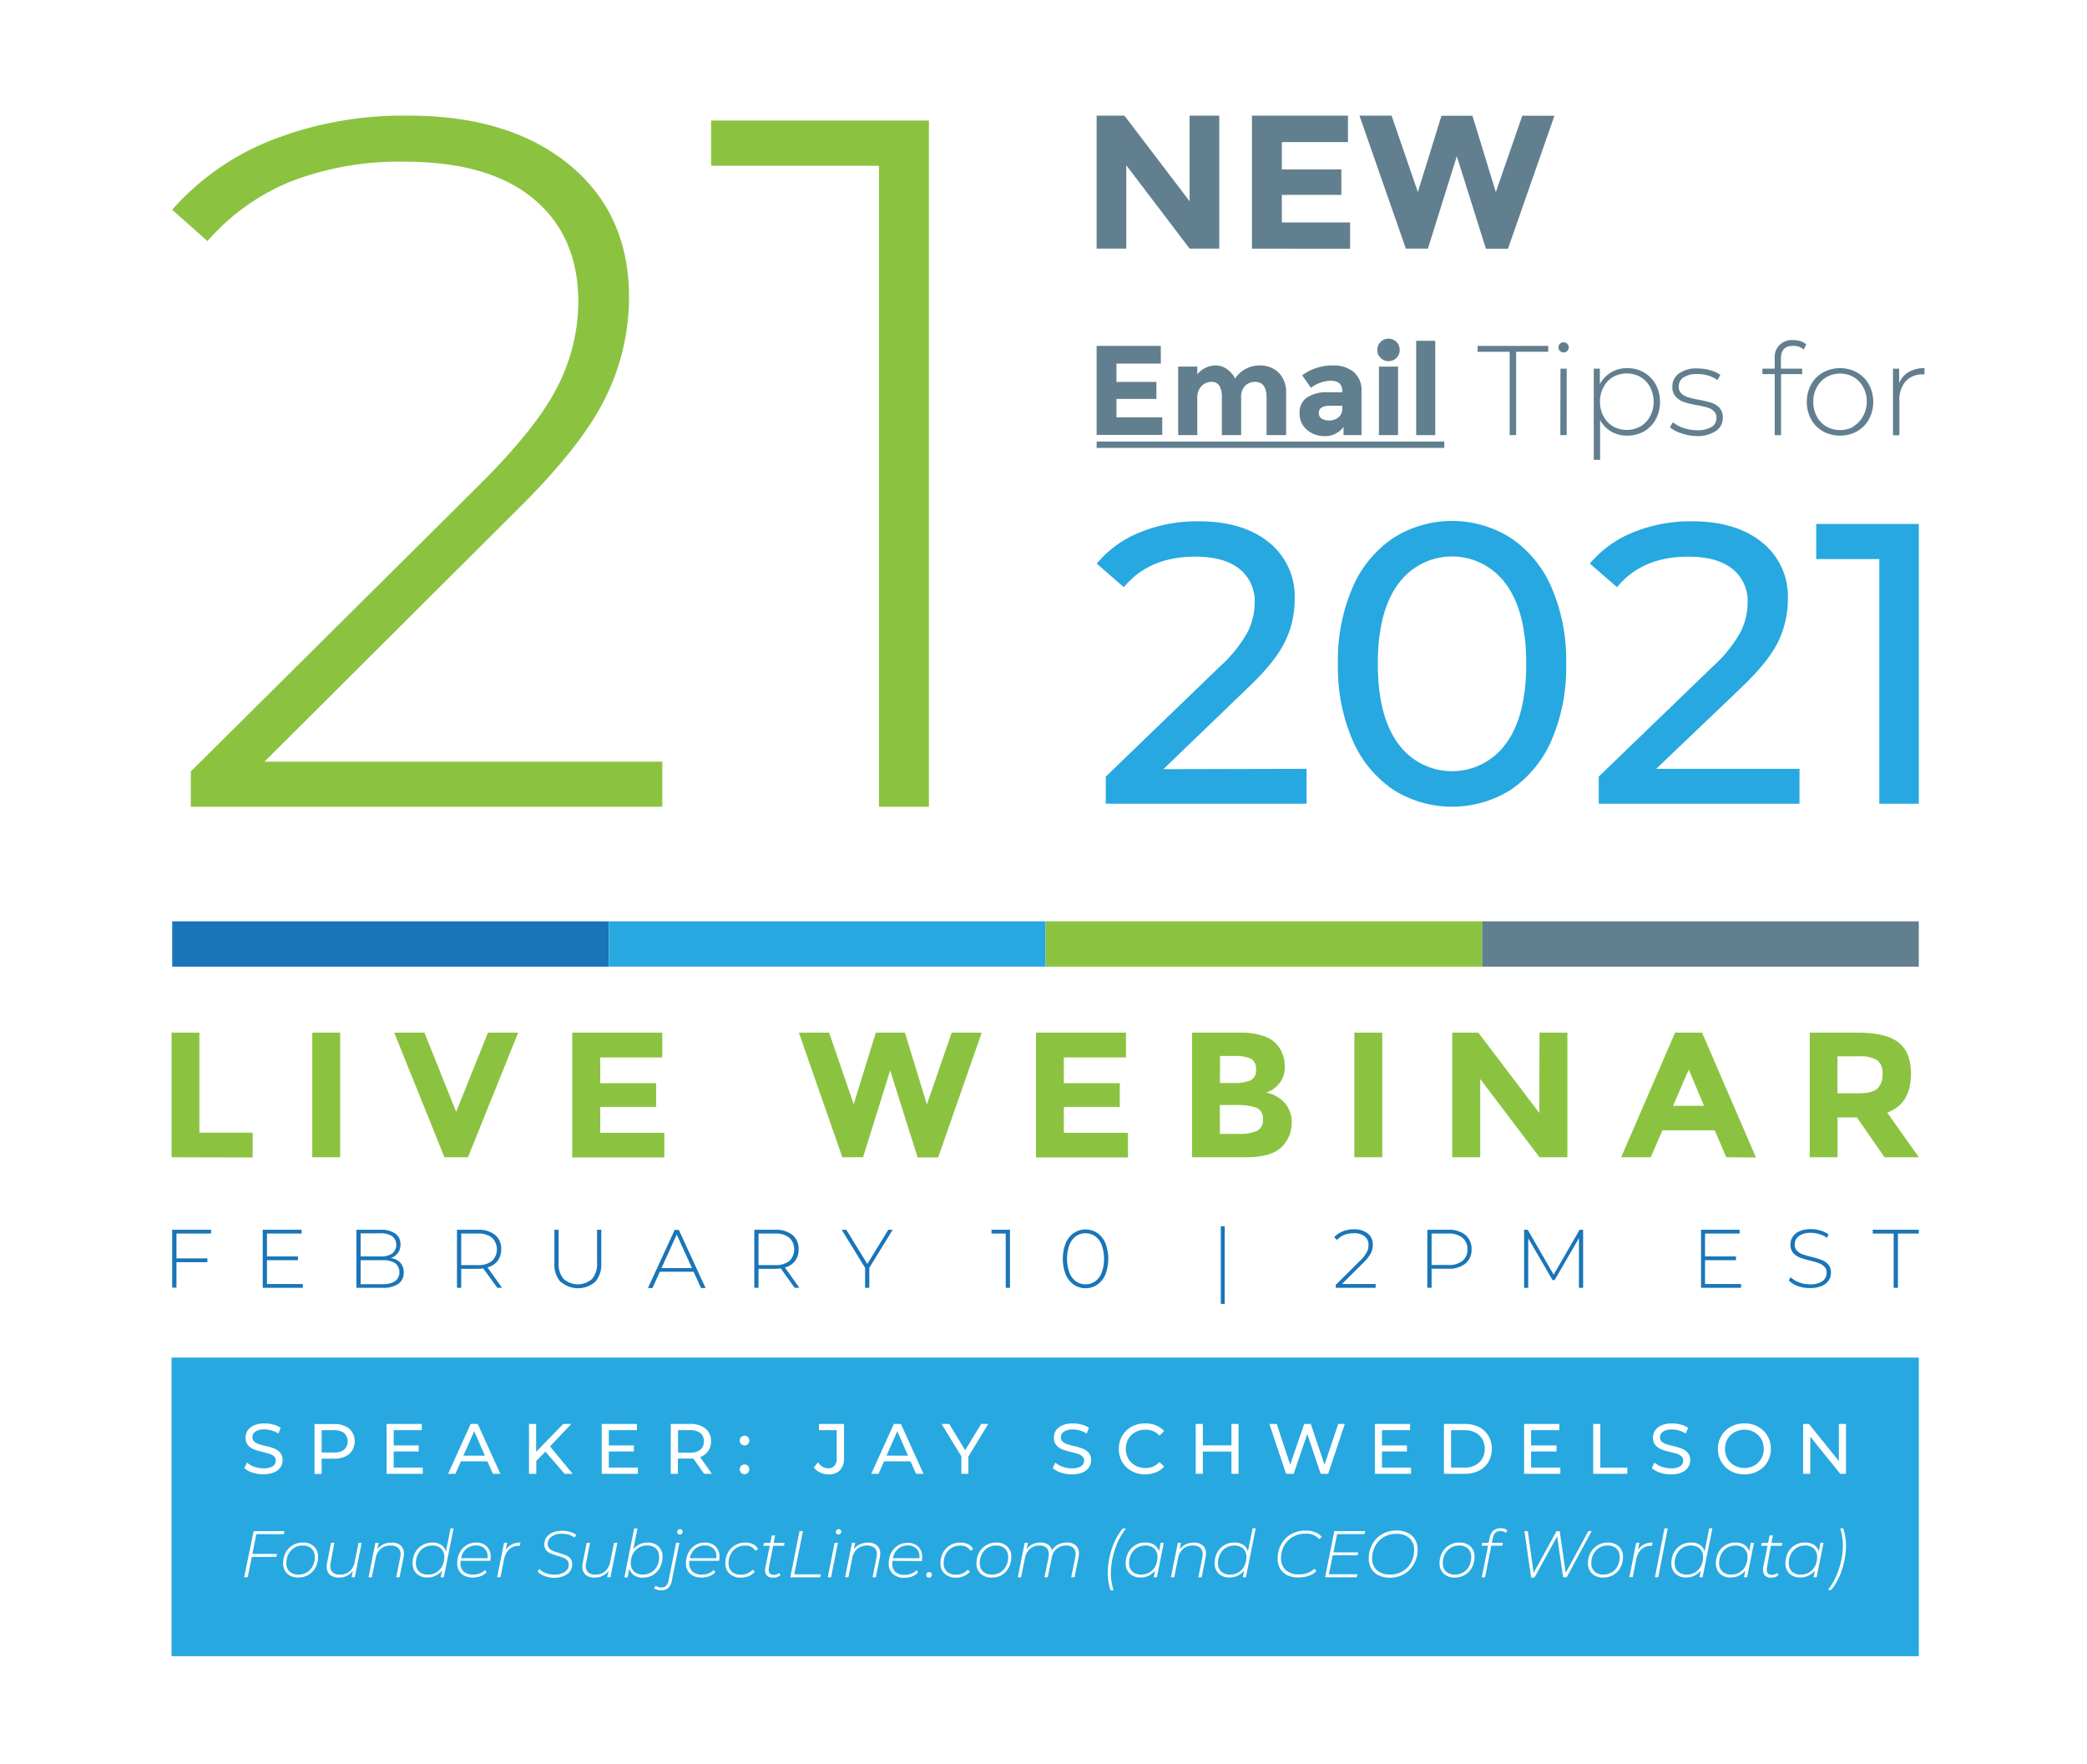 <svg xmlns="http://www.w3.org/2000/svg" viewBox="0 0 410.29 346.71"><defs><style>.cls-1{fill:#fff;}.cls-2{fill:#617f8e;}.cls-3{fill:#27a8e0;}.cls-4{fill:#8bc341;}.cls-5{fill:#1975b8;}</style></defs><g id="Layer_2" data-name="Layer 2"><g id="Layer_1-2" data-name="Layer 1"><rect class="cls-1" width="410.29" height="346.71"/><path class="cls-2" d="M233.87,22.73h5.83V48.87h-5.83L221.42,32.49V48.87h-5.83V22.73h5.46l12.82,16.83Z"/><path class="cls-2" d="M265,22.73v5.2H252v5.38h11.7v5H252v5.42h13.42v5.16H246.13V22.73Z"/><path class="cls-2" d="M278.74,37.76l4.64-15h6.09l4.6,15,5.2-15h6.32l-9.13,26.14h-4.34L286.4,30.7l-5.68,18.17h-4.34l-9.12-26.14h6.32Z"/><path class="cls-3" d="M256.86,151.14V158H217.39v-5.33l22.37-21.58a26.78,26.78,0,0,0,5.49-6.79,12.94,12.94,0,0,0,1.41-5.76,8.07,8.07,0,0,0-3-6.71c-2-1.6-4.9-2.4-8.67-2.4q-9.1,0-14.05,6l-5.33-4.63a21.26,21.26,0,0,1,8.43-6.12,29.65,29.65,0,0,1,11.65-2.2q8.64,0,13.74,4.12a13.61,13.61,0,0,1,5.1,11.18,19,19,0,0,1-1.89,8.32q-1.87,3.93-7.14,8.94l-16.79,16.17Z"/><path class="cls-3" d="M273.93,155.26a22.44,22.44,0,0,1-8-9.69,36.11,36.11,0,0,1-2.9-15.07,36,36,0,0,1,2.9-15.06,22.32,22.32,0,0,1,8-9.69,21.59,21.59,0,0,1,23.07,0,22.37,22.37,0,0,1,8,9.69,36,36,0,0,1,2.9,15.06,36.11,36.11,0,0,1-2.9,15.07,22.49,22.49,0,0,1-8,9.69,21.64,21.64,0,0,1-23.07,0Zm22.12-9.07q4-5.4,4-15.69t-4-15.69a13.06,13.06,0,0,0-21.18,0q-4,5.41-4,15.69t4,15.69a13.06,13.06,0,0,0,21.18,0Z"/><path class="cls-3" d="M353.77,151.14V158H314.3v-5.33l22.36-21.58a26.56,26.56,0,0,0,5.49-6.79,13,13,0,0,0,1.42-5.76,8.05,8.05,0,0,0-3-6.71q-3-2.4-8.67-2.4-9.09,0-14,6l-5.34-4.63a21.37,21.37,0,0,1,8.44-6.12,29.65,29.65,0,0,1,11.65-2.2q8.63,0,13.73,4.12a13.61,13.61,0,0,1,5.1,11.18,19.08,19.08,0,0,1-1.88,8.32q-1.89,3.93-7.14,8.94L325.6,151.14Z"/><path class="cls-3" d="M377.23,103V158h-7.77v-48.1h-12.4V103Z"/><path class="cls-4" d="M130.21,149.73v8.86H37.51v-6.93L94.56,95q11.18-11.18,15.13-19.18a36.82,36.82,0,0,0,4-16.47q0-12.91-8.77-20.24T79.53,31.79a59.16,59.16,0,0,0-22.26,3.85A43.26,43.26,0,0,0,40.79,47.4l-6.94-6.17A50.74,50.74,0,0,1,53.41,27.55,70.94,70.94,0,0,1,80.3,22.73q19.85,0,31.6,9.64t11.76,26A44.46,44.46,0,0,1,119,78.23q-4.62,9.45-17.34,22L52,149.73Z"/><path class="cls-4" d="M182.62,23.69v134.9H172.8v-126h-33V23.69Z"/><rect class="cls-5" x="33.85" y="181.12" width="85.84" height="8.91"/><rect class="cls-3" x="119.7" y="181.12" width="85.84" height="8.91"/><rect class="cls-4" x="205.54" y="181.12" width="85.84" height="8.91"/><rect class="cls-2" x="291.38" y="181.12" width="85.84" height="8.91"/><path class="cls-5" d="M34.69,242.5v4.88h6.08v.75H34.69v5h-.84V241.75h7.64v.75Z"/><path class="cls-5" d="M59.53,252.42v.75H51.65V241.75h7.64v.75H52.48V247h6.09v.74H52.48v4.68Z"/><path class="cls-5" d="M78.72,248.24a2.8,2.8,0,0,1,.65,1.91,2.65,2.65,0,0,1-1.06,2.24,5.3,5.3,0,0,1-3.15.78H70.07V241.75h4.76a4.81,4.81,0,0,1,2.9.76,2.51,2.51,0,0,1,1,2.16,2.66,2.66,0,0,1-.51,1.65,2.83,2.83,0,0,1-1.4,1A3.14,3.14,0,0,1,78.72,248.24Zm-7.82-5.77V247h3.9a3.9,3.9,0,0,0,2.31-.58,2.2,2.2,0,0,0,0-3.39,3.9,3.9,0,0,0-2.31-.58Zm6.78,9.4a2.29,2.29,0,0,0,0-3.56,4.56,4.56,0,0,0-2.52-.57H70.9v4.71h4.26A4.47,4.47,0,0,0,77.68,251.87Z"/><path class="cls-5" d="M97.77,253.17,95,249.35a7.43,7.43,0,0,1-1.11.08H90.67v3.74h-.83V241.75h4.09a5.11,5.11,0,0,1,3.38,1,3.46,3.46,0,0,1,1.22,2.83,3.72,3.72,0,0,1-.69,2.28,3.67,3.67,0,0,1-2,1.29l2.85,4Zm-3.84-4.47a4.22,4.22,0,0,0,2.79-.81,3.19,3.19,0,0,0,0-4.58,4.22,4.22,0,0,0-2.79-.81H90.67v6.2Z"/><path class="cls-5" d="M110.19,252a5.14,5.14,0,0,1-1.2-3.68v-6.57h.83v6.54a4.48,4.48,0,0,0,1,3.15,4.24,4.24,0,0,0,5.56,0,4.53,4.53,0,0,0,1-3.15v-6.54h.83v6.57a5.14,5.14,0,0,1-1.2,3.68,5.18,5.18,0,0,1-6.75,0Z"/><path class="cls-5" d="M136.35,250h-6.63l-1.45,3.21h-.89l5.25-11.42h.83l5.25,11.42h-.89Zm-.31-.71-3-6.59-3,6.59Z"/><path class="cls-5" d="M156.22,253.17l-2.73-3.82a7.43,7.43,0,0,1-1.11.08h-3.26v3.74h-.83V241.75h4.09a5.11,5.11,0,0,1,3.38,1A3.46,3.46,0,0,1,157,245.6a3.72,3.72,0,0,1-.69,2.28,3.67,3.67,0,0,1-2,1.29l2.85,4Zm-3.84-4.47a4.22,4.22,0,0,0,2.79-.81,3.19,3.19,0,0,0,0-4.58,4.22,4.22,0,0,0-2.79-.81h-3.26v6.2Z"/><path class="cls-5" d="M170.9,249.24v3.93h-.83v-3.93l-4.6-7.49h.91l4.13,6.72,4.13-6.72h.86Z"/><path class="cls-5" d="M198.55,241.75v11.42h-.83V242.5h-2.79v-.75Z"/><path class="cls-5" d="M211.09,252.54a4.61,4.61,0,0,1-1.59-2,8.7,8.7,0,0,1,0-6.14,4.61,4.61,0,0,1,1.59-2,4.16,4.16,0,0,1,4.65,0,4.59,4.59,0,0,1,1.58,2,8.7,8.7,0,0,1,0,6.14,4.59,4.59,0,0,1-1.58,2,4.16,4.16,0,0,1-4.65,0Zm4.22-.65a3.79,3.79,0,0,0,1.28-1.73,8.15,8.15,0,0,0,0-5.4,3.79,3.79,0,0,0-1.28-1.73,3.35,3.35,0,0,0-3.8,0,3.79,3.79,0,0,0-1.28,1.73,8.15,8.15,0,0,0,0,5.4,3.79,3.79,0,0,0,1.28,1.73,3.35,3.35,0,0,0,3.8,0Z"/><path class="cls-5" d="M240,241.07h.77v15.26H240Z"/><path class="cls-5" d="M270.44,252.42v.75H262.6v-.59l4.82-4.79a6.68,6.68,0,0,0,1.28-1.63,3,3,0,0,0,.34-1.39,2.11,2.11,0,0,0-.74-1.71,3.24,3.24,0,0,0-2.15-.62,4.94,4.94,0,0,0-1.88.32,3.65,3.65,0,0,0-1.4,1l-.58-.52a4.12,4.12,0,0,1,1.65-1.16,5.87,5.87,0,0,1,2.28-.41,4.09,4.09,0,0,1,2.67.81,2.73,2.73,0,0,1,1,2.21,3.83,3.83,0,0,1-.39,1.68,7.93,7.93,0,0,1-1.47,1.86l-4.21,4.19Z"/><path class="cls-5" d="M288.08,242.77a3.49,3.49,0,0,1,1.22,2.83,3.45,3.45,0,0,1-1.22,2.81,5.15,5.15,0,0,1-3.38,1h-3.26v3.74h-.84V241.75h4.1A5.15,5.15,0,0,1,288.08,242.77Zm-.59,5.11a2.79,2.79,0,0,0,1-2.28,2.83,2.83,0,0,0-1-2.29,4.22,4.22,0,0,0-2.79-.81h-3.26v6.18h3.26A4.22,4.22,0,0,0,287.49,247.88Z"/><path class="cls-5" d="M310.41,253.17l0-9.77-4.78,8.25h-.41l-4.78-8.22v9.74h-.81V241.75h.7l5.11,8.83,5.1-8.83h.69v11.42Z"/><path class="cls-5" d="M342.28,252.42v.75h-7.87V241.75H342v.75h-6.8V247h6.08v.74h-6.08v4.68Z"/><path class="cls-5" d="M353.43,252.82a4.69,4.69,0,0,1-1.77-1.12l.38-.62a4.36,4.36,0,0,0,1.62,1,6,6,0,0,0,2.15.4,4.09,4.09,0,0,0,2.46-.62,1.94,1.94,0,0,0,.83-1.62,1.65,1.65,0,0,0-.44-1.22,2.81,2.81,0,0,0-1.09-.7,15,15,0,0,0-1.76-.51,19.54,19.54,0,0,1-2-.6,3.34,3.34,0,0,1-1.29-.91,2.43,2.43,0,0,1-.53-1.64,2.81,2.81,0,0,1,.44-1.52,3.06,3.06,0,0,1,1.35-1.1,5.37,5.37,0,0,1,2.26-.41,6.21,6.21,0,0,1,1.86.28,5.14,5.14,0,0,1,1.58.75l-.31.67a5,5,0,0,0-1.51-.72,5.46,5.46,0,0,0-1.62-.25,3.8,3.8,0,0,0-2.4.64,2,2,0,0,0-.81,1.65,1.65,1.65,0,0,0,.44,1.22,2.74,2.74,0,0,0,1.09.7,14.1,14.1,0,0,0,1.78.52,16.61,16.61,0,0,1,2,.61,3.19,3.19,0,0,1,1.28.89,2.27,2.27,0,0,1,.53,1.6,2.7,2.7,0,0,1-.44,1.52,3,3,0,0,1-1.38,1.09,5.55,5.55,0,0,1-2.29.41A6.66,6.66,0,0,1,353.43,252.82Z"/><path class="cls-5" d="M372.28,242.5h-4.11v-.75h9.06v.75h-4.11v10.67h-.84Z"/><path class="cls-4" d="M33.73,227.5V203H39.2v19.66H49.67v4.88Z"/><path class="cls-4" d="M61.39,203h5.48V227.5H61.39Z"/><path class="cls-4" d="M89.68,218.58,95.93,203h5.94L92,227.5H87.37L77.5,203h5.94Z"/><path class="cls-4" d="M130.2,203v4.88H118v5.06h11v4.66H118v5.09h12.6v4.85H112.5V203Z"/><path class="cls-4" d="M167.83,217.07,172.18,203h5.72l4.32,14.11L187.1,203H193l-8.56,24.54H180.4L175,210.44l-5.33,17.06h-4.07L157.05,203H163Z"/><path class="cls-4" d="M221.36,203v4.88H209.14v5.06h11v4.66h-11v5.09h12.61v4.85H203.67V203Z"/><path class="cls-4" d="M245.09,227.5H234.35V203h9.55a13.73,13.73,0,0,1,4.3.6,6.15,6.15,0,0,1,2.72,1.61,6.36,6.36,0,0,1,1.65,4.28,5,5,0,0,1-1.86,4.29,5.72,5.72,0,0,1-.88.61c-.16.08-.45.22-.88.41a6.38,6.38,0,0,1,3.64,2.05,5.71,5.71,0,0,1,1.35,3.88,6.6,6.6,0,0,1-1.76,4.53C250.83,226.74,248.46,227.5,245.09,227.5Zm-5.26-14.6h2.6a8.66,8.66,0,0,0,3.38-.5,2.06,2.06,0,0,0,1.11-2.12,2.19,2.19,0,0,0-1-2.16,8.06,8.06,0,0,0-3.44-.53h-2.63Zm0,10h3.75a8.39,8.39,0,0,0,3.53-.58,2.3,2.3,0,0,0,1.18-2.29,2.19,2.19,0,0,0-1.25-2.24,10.7,10.7,0,0,0-4-.55h-3.23Z"/><path class="cls-4" d="M266.26,203h5.48V227.5h-5.48Z"/><path class="cls-4" d="M302.66,203h5.48V227.5h-5.48L291,212.12V227.5H285.5V203h5.12l12,15.8Z"/><path class="cls-4" d="M339.38,227.5l-2.28-5.3H326.82l-2.29,5.3h-5.82L329.31,203h5.3l10.6,24.54ZM332,210.26l-3.09,7.13H335Z"/><path class="cls-4" d="M375.68,211.1q0,5.91-4.67,7.62l6.22,8.78h-6.74l-5.44-7.83h-3.8v7.83h-5.47V203h9.3c3.82,0,6.53.64,8.16,1.93S375.68,208.25,375.68,211.1Zm-6.6,2.92a3.72,3.72,0,0,0,1-2.9,3.11,3.11,0,0,0-1.05-2.72,6.75,6.75,0,0,0-3.69-.74h-4.11v7.27h4C367.13,214.93,368.4,214.63,369.08,214Z"/><rect class="cls-3" x="33.73" y="266.88" width="343.5" height="58.7"/><path class="cls-1" d="M49.66,289.5a4.43,4.43,0,0,1-1.62-.89l.52-1.09a4.37,4.37,0,0,0,1.43.82,5.58,5.58,0,0,0,1.8.31,3.27,3.27,0,0,0,1.82-.41,1.3,1.3,0,0,0,.61-1.1,1.08,1.08,0,0,0-.33-.82,2.15,2.15,0,0,0-.82-.48,12.21,12.21,0,0,0-1.36-.38,16.43,16.43,0,0,1-1.79-.53,3,3,0,0,1-1.16-.82,2.21,2.21,0,0,1-.48-1.49,2.57,2.57,0,0,1,.41-1.42,3,3,0,0,1,1.26-1,5.09,5.09,0,0,1,2.08-.37,6.58,6.58,0,0,1,1.71.22,4.53,4.53,0,0,1,1.44.64l-.46,1.12a4.89,4.89,0,0,0-1.32-.59A4.69,4.69,0,0,0,52,281a3,3,0,0,0-1.78.43,1.32,1.32,0,0,0-.6,1.12,1.05,1.05,0,0,0,.34.82,2.34,2.34,0,0,0,.83.49,12,12,0,0,0,1.35.37,13.73,13.73,0,0,1,1.78.53,3,3,0,0,1,1.15.81,2.12,2.12,0,0,1,.49,1.47,2.49,2.49,0,0,1-.42,1.41,2.81,2.81,0,0,1-1.28,1,5.23,5.23,0,0,1-2.1.37A6.64,6.64,0,0,1,49.66,289.5Z"/><path class="cls-1" d="M68.65,280.84a3.42,3.42,0,0,1,0,5,4.54,4.54,0,0,1-3,.91H63.23v3h-1.4v-9.8h3.82A4.54,4.54,0,0,1,68.65,280.84Zm-1,4.13a2.25,2.25,0,0,0,0-3.26,3.21,3.21,0,0,0-2-.56H63.23v4.39h2.38A3.15,3.15,0,0,0,67.64,285Z"/><path class="cls-1" d="M83.11,288.51v1.22H76v-9.8h6.92v1.22H77.4v3h4.91v1.19H77.4v3.16Z"/><path class="cls-1" d="M95.82,287.28H90.61l-1.07,2.45H88.09l4.44-9.8h1.39l4.45,9.8H96.9Zm-.49-1.12-2.11-4.8-2.12,4.8Z"/><path class="cls-1" d="M107.22,285.37l-1.79,1.82v2.54H104v-9.8h1.4v5.47l5.32-5.47h1.59l-4.18,4.41,4.45,5.39H111Z"/><path class="cls-1" d="M125.4,288.51v1.22h-7.11v-9.8h6.92v1.22h-5.52v3h4.92v1.19h-4.92v3.16Z"/><path class="cls-1" d="M138.42,289.73l-2.11-3-.62,0h-2.42v3h-1.4v-9.8h3.82a4.54,4.54,0,0,1,3,.91,3.06,3.06,0,0,1,1.09,2.5,3.26,3.26,0,0,1-.56,1.94,3.13,3.13,0,0,1-1.59,1.16l2.32,3.29Zm-.74-4.75a2,2,0,0,0,.7-1.64,2,2,0,0,0-.7-1.63,3.19,3.19,0,0,0-2-.56h-2.38v4.41h2.38A3.13,3.13,0,0,0,137.68,285Z"/><path class="cls-1" d="M145.7,283.88a1,1,0,0,1,0-1.37,1,1,0,0,1,.68-.27.89.89,0,0,1,.65.26,1,1,0,0,1,0,1.38.9.9,0,0,1-.65.28A1,1,0,0,1,145.7,283.88Zm0,5.66a1,1,0,0,1,0-1.37.93.93,0,0,1,.68-.28.86.86,0,0,1,.65.27,1,1,0,0,1,0,1.38.89.89,0,0,1-.65.27A1,1,0,0,1,145.7,289.54Z"/><path class="cls-1" d="M161.22,289.47a3.17,3.17,0,0,1-1.22-1l.81-1a2.41,2.41,0,0,0,2,1.17,1.55,1.55,0,0,0,1.26-.51,2.25,2.25,0,0,0,.42-1.48v-5.5H161v-1.22h4.93v6.65a3.42,3.42,0,0,1-.78,2.44,3,3,0,0,1-2.29.82A3.61,3.61,0,0,1,161.22,289.47Z"/><path class="cls-1" d="M179,287.28H173.8l-1.08,2.45h-1.44l4.44-9.8h1.39l4.45,9.8h-1.47Zm-.49-1.12-2.11-4.8-2.12,4.8Z"/><path class="cls-1" d="M190.38,286.34v3.39H189v-3.42l-3.89-6.38h1.5l3.13,5.16,3.15-5.16h1.39Z"/><path class="cls-1" d="M208.57,289.5a4.51,4.51,0,0,1-1.62-.89l.52-1.09a4.42,4.42,0,0,0,1.44.82,5.49,5.49,0,0,0,1.8.31,3.31,3.31,0,0,0,1.82-.41,1.29,1.29,0,0,0,.6-1.1,1.08,1.08,0,0,0-.33-.82,2.18,2.18,0,0,0-.81-.48,12.5,12.5,0,0,0-1.37-.38,15.52,15.52,0,0,1-1.78-.53,3,3,0,0,1-1.17-.82,2.21,2.21,0,0,1-.48-1.49,2.57,2.57,0,0,1,.41-1.42,3,3,0,0,1,1.26-1,5.09,5.09,0,0,1,2.08-.37,6.58,6.58,0,0,1,1.71.22,4.53,4.53,0,0,1,1.44.64l-.46,1.12a5,5,0,0,0-1.31-.59,4.8,4.8,0,0,0-1.38-.2,3,3,0,0,0-1.78.43,1.32,1.32,0,0,0-.6,1.12,1.08,1.08,0,0,0,.34.82,2.34,2.34,0,0,0,.83.49,12,12,0,0,0,1.35.37,13.73,13.73,0,0,1,1.78.53,3.13,3.13,0,0,1,1.16.81,2.17,2.17,0,0,1,.48,1.47,2.49,2.49,0,0,1-.42,1.41,2.84,2.84,0,0,1-1.27,1,5.23,5.23,0,0,1-2.1.37A6.7,6.7,0,0,1,208.57,289.5Z"/><path class="cls-1" d="M222.47,289.19a4.82,4.82,0,0,1-1.85-1.79,5.26,5.26,0,0,1,0-5.14,4.78,4.78,0,0,1,1.86-1.79,5.38,5.38,0,0,1,2.66-.65,5.52,5.52,0,0,1,2.1.38,4.34,4.34,0,0,1,1.62,1.14l-.91.88a3.64,3.64,0,0,0-2.75-1.16,4,4,0,0,0-2,.49,3.58,3.58,0,0,0-1.38,1.35,3.82,3.82,0,0,0-.49,1.93,3.76,3.76,0,0,0,.49,1.92,3.45,3.45,0,0,0,1.38,1.35,4,4,0,0,0,2,.49,3.64,3.64,0,0,0,2.75-1.17l.91.88a4.32,4.32,0,0,1-1.63,1.15,5.8,5.8,0,0,1-4.76-.26Z"/><path class="cls-1" d="M243.49,279.93v9.8h-1.4v-4.37h-5.62v4.37h-1.4v-9.8h1.4v4.21h5.62v-4.21Z"/><path class="cls-1" d="M264.38,279.93l-3.27,9.8h-1.47L257,281.9l-2.67,7.83h-1.5l-3.28-9.8H251l2.64,8,2.76-8h1.29l2.7,8,2.7-8Z"/><path class="cls-1" d="M277.4,288.51v1.22h-7.11v-9.8h6.92v1.22h-5.52v3h4.91v1.19h-4.91v3.16Z"/><path class="cls-1" d="M283.87,279.93H288a6,6,0,0,1,2.76.61,4.6,4.6,0,0,1,1.87,1.73,5.28,5.28,0,0,1,0,5.11,4.53,4.53,0,0,1-1.87,1.73,6,6,0,0,1-2.76.62h-4.13Zm4.05,8.58a4.5,4.5,0,0,0,2.09-.46,3.36,3.36,0,0,0,1.39-1.3,3.66,3.66,0,0,0,.49-1.92,3.72,3.72,0,0,0-.49-1.93,3.4,3.4,0,0,0-1.39-1.29,4.5,4.5,0,0,0-2.09-.46h-2.65v7.36Z"/><path class="cls-1" d="M306.75,288.51v1.22h-7.12v-9.8h6.92v1.22H301v3H306v1.19H301v3.16Z"/><path class="cls-1" d="M313.21,279.93h1.4v8.58h5.31v1.22h-6.71Z"/><path class="cls-1" d="M326.35,289.5a4.46,4.46,0,0,1-1.61-.89l.51-1.09a4.42,4.42,0,0,0,1.44.82,5.49,5.49,0,0,0,1.8.31,3.29,3.29,0,0,0,1.82-.41,1.29,1.29,0,0,0,.6-1.1,1.08,1.08,0,0,0-.33-.82,2.18,2.18,0,0,0-.81-.48,12.5,12.5,0,0,0-1.37-.38,16.17,16.17,0,0,1-1.78-.53,3,3,0,0,1-1.16-.82,2.16,2.16,0,0,1-.49-1.49,2.49,2.49,0,0,1,.42-1.42,2.86,2.86,0,0,1,1.25-1,5.11,5.11,0,0,1,2.09-.37,6.56,6.56,0,0,1,1.7.22,4.69,4.69,0,0,1,1.45.64l-.47,1.12a5,5,0,0,0-1.31-.59,4.78,4.78,0,0,0-1.37-.2,3,3,0,0,0-1.79.43,1.31,1.31,0,0,0-.59,1.12,1.08,1.08,0,0,0,.33.82,2.43,2.43,0,0,0,.83.49,12.88,12.88,0,0,0,1.36.37,13.52,13.52,0,0,1,1.77.53,3,3,0,0,1,1.16.81,2.17,2.17,0,0,1,.48,1.47,2.49,2.49,0,0,1-.42,1.41,2.78,2.78,0,0,1-1.27,1,5.23,5.23,0,0,1-2.1.37A6.7,6.7,0,0,1,326.35,289.5Z"/><path class="cls-1" d="M340.27,289.19a4.8,4.8,0,0,1-1.86-1.8,4.88,4.88,0,0,1-.68-2.56,4.83,4.83,0,0,1,.68-2.56,4.74,4.74,0,0,1,1.86-1.8,5.45,5.45,0,0,1,2.68-.65,5.38,5.38,0,0,1,2.66.65,4.78,4.78,0,0,1,1.86,1.79,5.26,5.26,0,0,1,0,5.14,4.85,4.85,0,0,1-1.86,1.79,5.48,5.48,0,0,1-2.66.65A5.56,5.56,0,0,1,340.27,289.19Zm4.62-1.09a3.6,3.6,0,0,0,1.36-1.35,3.76,3.76,0,0,0,.49-1.92,3.82,3.82,0,0,0-.49-1.93,3.75,3.75,0,0,0-1.36-1.35,4.11,4.11,0,0,0-3.89,0,3.65,3.65,0,0,0-1.38,1.35,3.82,3.82,0,0,0-.49,1.93,3.76,3.76,0,0,0,.49,1.92A3.51,3.51,0,0,0,341,288.1a4.11,4.11,0,0,0,3.89,0Z"/><path class="cls-1" d="M362.91,279.93v9.8h-1.14l-5.88-7.31v7.31h-1.41v-9.8h1.15l5.88,7.31v-7.31Z"/><path class="cls-1" d="M50.4,301.59l-.78,3.88h4.83l-.12.59H49.51l-.81,4H48L49.86,301h6.07l-.13.6Z"/><path class="cls-1" d="M56.47,309.36a2.68,2.68,0,0,1-.81-2.05,4.28,4.28,0,0,1,.49-2.07,3.75,3.75,0,0,1,3.38-2,3.06,3.06,0,0,1,2.19.76,2.68,2.68,0,0,1,.81,2.05,4.36,4.36,0,0,1-.5,2.09,3.64,3.64,0,0,1-1.38,1.45,3.85,3.85,0,0,1-2,.52A3,3,0,0,1,56.47,309.36Zm3.86-.26a3.08,3.08,0,0,0,1.14-1.23,3.79,3.79,0,0,0,.41-1.77,2.2,2.2,0,0,0-.63-1.67,2.46,2.46,0,0,0-1.77-.6,3,3,0,0,0-1.63.45,3.2,3.2,0,0,0-1.13,1.23,3.69,3.69,0,0,0-.42,1.76,2.17,2.17,0,0,0,.63,1.67,2.46,2.46,0,0,0,1.77.6A3.08,3.08,0,0,0,60.33,309.1Z"/><path class="cls-1" d="M71.1,303.3l-1.35,6.77h-.63l.26-1.28a3.19,3.19,0,0,1-2.78,1.33,2.5,2.5,0,0,1-1.76-.57,2.09,2.09,0,0,1-.61-1.59,3.28,3.28,0,0,1,.08-.74l.77-3.92h.65L65,307.22a3.2,3.2,0,0,0-.06.65,1.63,1.63,0,0,0,.47,1.24,2,2,0,0,0,1.41.43,2.89,2.89,0,0,0,1.93-.65,3.22,3.22,0,0,0,1-1.9l.74-3.69Z"/><path class="cls-1" d="M78.78,303.83a2,2,0,0,1,.62,1.59,3.93,3.93,0,0,1-.07.74l-.78,3.91H77.9l.78-3.91a3.34,3.34,0,0,0,.06-.65,1.58,1.58,0,0,0-.48-1.24,2.08,2.08,0,0,0-1.42-.44,2.91,2.91,0,0,0-2,.66,3.17,3.17,0,0,0-1,1.9l-.74,3.68h-.65l1.35-6.77h.63l-.26,1.29a3,3,0,0,1,1.2-1,3.82,3.82,0,0,1,1.6-.33A2.49,2.49,0,0,1,78.78,303.83Z"/><path class="cls-1" d="M89.17,300.45l-1.92,9.62h-.62l.26-1.32a3.45,3.45,0,0,1-1.23,1,3.65,3.65,0,0,1-1.63.36,3,3,0,0,1-2.12-.75,2.71,2.71,0,0,1-.79-2.06,4.34,4.34,0,0,1,.49-2.08A3.61,3.61,0,0,1,83,303.78a3.74,3.74,0,0,1,2-.53,3,3,0,0,1,1.74.46,2.21,2.21,0,0,1,.93,1.29l.91-4.55Zm-3.38,8.65a3.08,3.08,0,0,0,1.14-1.23,3.79,3.79,0,0,0,.41-1.77,2.2,2.2,0,0,0-.63-1.67,2.46,2.46,0,0,0-1.77-.6,3,3,0,0,0-1.63.45,3.2,3.2,0,0,0-1.13,1.23,3.69,3.69,0,0,0-.42,1.76,2.17,2.17,0,0,0,.63,1.67,2.46,2.46,0,0,0,1.77.6A3.08,3.08,0,0,0,85.79,309.1Z"/><path class="cls-1" d="M90.53,306.83a3.82,3.82,0,0,0,0,.43,2.2,2.2,0,0,0,.63,1.69,2.67,2.67,0,0,0,1.87.59,3.6,3.6,0,0,0,1.32-.24,2.71,2.71,0,0,0,1-.67l.3.46a3,3,0,0,1-1.16.76,4.21,4.21,0,0,1-1.51.27,3.25,3.25,0,0,1-2.27-.75,2.67,2.67,0,0,1-.82-2.09,4.4,4.4,0,0,1,.48-2.06,3.67,3.67,0,0,1,1.32-1.44,3.56,3.56,0,0,1,1.9-.53,2.9,2.9,0,0,1,2.1.75,2.76,2.76,0,0,1,.78,2.08,4.57,4.57,0,0,1-.08.75Zm1.12-2.33a3.17,3.17,0,0,0-1,1.82h5.21a2.5,2.5,0,0,0,0-.33,2,2,0,0,0-.63-1.6,2.32,2.32,0,0,0-1.66-.58A2.83,2.83,0,0,0,91.65,304.5Z"/><path class="cls-1" d="M100.59,303.62a3.61,3.61,0,0,1,1.72-.37l-.12.64-.21,0a2.65,2.65,0,0,0-1.89.69,3.72,3.72,0,0,0-1,2l-.7,3.47h-.65l1.35-6.77h.63l-.28,1.43A3,3,0,0,1,100.59,303.62Z"/><path class="cls-1" d="M107,309.79a3,3,0,0,1-1.32-.86l.35-.5a3,3,0,0,0,1.23.81,4.58,4.58,0,0,0,1.67.31,3.63,3.63,0,0,0,2.1-.53,1.68,1.68,0,0,0,.78-1.48,1.11,1.11,0,0,0-.29-.8,2,2,0,0,0-.72-.49,10.81,10.81,0,0,0-1.18-.39c-.57-.18-1-.33-1.37-.48a2.28,2.28,0,0,1-.88-.65,1.69,1.69,0,0,1-.35-1.12,2.37,2.37,0,0,1,.45-1.44,2.85,2.85,0,0,1,1.24-.92,4.73,4.73,0,0,1,1.82-.32,5.35,5.35,0,0,1,1.51.21,3.89,3.89,0,0,1,1.23.58l-.31.55a3.46,3.46,0,0,0-1.12-.56,4.52,4.52,0,0,0-1.34-.2,3.47,3.47,0,0,0-2.05.55,1.73,1.73,0,0,0-.77,1.49,1.22,1.22,0,0,0,.29.83,2.17,2.17,0,0,0,.74.51c.29.12.69.25,1.2.4s1,.33,1.36.47a2.23,2.23,0,0,1,.86.63,1.65,1.65,0,0,1,.35,1.08,2.29,2.29,0,0,1-1,2,4.49,4.49,0,0,1-2.6.7A5.23,5.23,0,0,1,107,309.79Z"/><path class="cls-1" d="M121.37,303.3,120,310.07h-.63l.26-1.28a3.19,3.19,0,0,1-2.78,1.33,2.47,2.47,0,0,1-1.75-.57,2.06,2.06,0,0,1-.62-1.59,4,4,0,0,1,.08-.74l.78-3.92H116l-.77,3.92a2.59,2.59,0,0,0-.07.65,1.63,1.63,0,0,0,.47,1.24,2,2,0,0,0,1.41.43,2.89,2.89,0,0,0,1.93-.65,3.28,3.28,0,0,0,1-1.9l.74-3.69Z"/><path class="cls-1" d="M129.44,304a2.68,2.68,0,0,1,.81,2.05,4.36,4.36,0,0,1-.5,2.09,3.7,3.7,0,0,1-3.34,2,3,3,0,0,1-1.75-.46,2.28,2.28,0,0,1-.94-1.31l-.34,1.72h-.63l1.92-9.62h.65l-.82,4.12a3.38,3.38,0,0,1,1.21-1,3.82,3.82,0,0,1,1.6-.34A2.94,2.94,0,0,1,129.44,304Zm-1.39,5.08a3.1,3.1,0,0,0,1.13-1.22,3.78,3.78,0,0,0,.4-1.77,2.23,2.23,0,0,0-.62-1.67,2.49,2.49,0,0,0-1.78-.6,3,3,0,0,0-1.62.45,3.12,3.12,0,0,0-1.14,1.22,3.7,3.7,0,0,0-.41,1.77,2.17,2.17,0,0,0,.63,1.67,2.51,2.51,0,0,0,1.78.6A3,3,0,0,0,128.05,309.09Z"/><path class="cls-1" d="M129.19,312.52a1.57,1.57,0,0,1-.6-.32l.33-.49a1.53,1.53,0,0,0,1.07.37,1.36,1.36,0,0,0,.95-.33,2,2,0,0,0,.5-1.05l1.48-7.4h.65l-1.5,7.45a2.42,2.42,0,0,1-.7,1.42,2,2,0,0,1-1.41.47A2.39,2.39,0,0,1,129.19,312.52Zm4.09-11a.42.42,0,0,1-.14-.33.57.57,0,0,1,.16-.41.54.54,0,0,1,.41-.16.48.48,0,0,1,.36.14.47.47,0,0,1,.14.33.53.53,0,0,1-.16.41.61.61,0,0,1-.42.17A.47.47,0,0,1,133.28,301.51Z"/><path class="cls-1" d="M135.51,306.83a3.82,3.82,0,0,0,0,.43,2.2,2.2,0,0,0,.63,1.69,2.67,2.67,0,0,0,1.87.59,3.51,3.51,0,0,0,1.31-.24,2.67,2.67,0,0,0,1-.67l.3.46a3,3,0,0,1-1.16.76,4.21,4.21,0,0,1-1.51.27,3.25,3.25,0,0,1-2.27-.75,2.67,2.67,0,0,1-.82-2.09,4.4,4.4,0,0,1,.48-2.06,3.67,3.67,0,0,1,1.32-1.44,3.53,3.53,0,0,1,1.9-.53,2.9,2.9,0,0,1,2.1.75,2.76,2.76,0,0,1,.78,2.08,4.57,4.57,0,0,1-.08.75Zm1.12-2.33a3.17,3.17,0,0,0-1,1.82h5.21a2.5,2.5,0,0,0,0-.33,2,2,0,0,0-.63-1.6,2.32,2.32,0,0,0-1.66-.58A2.81,2.81,0,0,0,136.63,304.5Z"/><path class="cls-1" d="M143.43,309.36a2.65,2.65,0,0,1-.82-2.05,4.34,4.34,0,0,1,.49-2.08,3.73,3.73,0,0,1,1.39-1.45,3.89,3.89,0,0,1,2-.53,3.51,3.51,0,0,1,1.55.32,2.26,2.26,0,0,1,1,.95l-.53.33a2.21,2.21,0,0,0-2.07-1,3,3,0,0,0-1.65.45,3.22,3.22,0,0,0-1.14,1.23,3.66,3.66,0,0,0-.42,1.76,2.18,2.18,0,0,0,.64,1.67,2.54,2.54,0,0,0,1.82.6,3,3,0,0,0,1.26-.26,2.63,2.63,0,0,0,1-.72l.45.36a2.86,2.86,0,0,1-1.17.89,3.94,3.94,0,0,1-1.58.31A3.13,3.13,0,0,1,143.43,309.36Z"/><path class="cls-1" d="M151.17,308.12a2,2,0,0,0-.06.47c0,.65.35,1,1,1a1.73,1.73,0,0,0,1.1-.38l.2.48a2.24,2.24,0,0,1-1.45.45,1.57,1.57,0,0,1-1.14-.38,1.38,1.38,0,0,1-.41-1.05,2.78,2.78,0,0,1,.05-.52l.87-4.31h-1.26l.11-.56h1.26l.3-1.48h.64l-.29,1.48h2.15l-.11.56H152Z"/><path class="cls-1" d="M157.18,301h.67l-1.7,8.49h5.22l-.13.59h-5.87Z"/><path class="cls-1" d="M164.08,303.3h.65l-1.35,6.77h-.65Zm.38-1.79a.42.42,0,0,1-.14-.33.57.57,0,0,1,.16-.41.54.54,0,0,1,.41-.16.5.5,0,0,1,.5.47.53.53,0,0,1-.16.41.61.61,0,0,1-.42.17A.47.47,0,0,1,164.46,301.51Z"/><path class="cls-1" d="M172.42,303.83a2,2,0,0,1,.63,1.59,4,4,0,0,1-.08.74l-.78,3.91h-.65l.78-3.91a3.34,3.34,0,0,0,.06-.65,1.58,1.58,0,0,0-.48-1.24,2.08,2.08,0,0,0-1.42-.44,2.91,2.91,0,0,0-1.95.66,3.17,3.17,0,0,0-1,1.9l-.74,3.68h-.65l1.35-6.77h.63l-.25,1.29a2.93,2.93,0,0,1,1.2-1,3.78,3.78,0,0,1,1.6-.33A2.47,2.47,0,0,1,172.42,303.83Z"/><path class="cls-1" d="M175.42,306.83c0,.19,0,.33,0,.43A2.21,2.21,0,0,0,176,309a2.65,2.65,0,0,0,1.87.59,3.51,3.51,0,0,0,1.31-.24,2.67,2.67,0,0,0,1-.67l.3.46a3,3,0,0,1-1.16.76,4.27,4.27,0,0,1-1.52.27,3.25,3.25,0,0,1-2.26-.75,2.67,2.67,0,0,1-.82-2.09,4.4,4.4,0,0,1,.48-2.06,3.67,3.67,0,0,1,1.32-1.44,3.5,3.5,0,0,1,1.89-.53,2.91,2.91,0,0,1,2.11.75,2.79,2.79,0,0,1,.77,2.08,4.44,4.44,0,0,1-.07.75Zm1.12-2.33a3.17,3.17,0,0,0-1,1.82h5.21a2.93,2.93,0,0,0,0-.33,2,2,0,0,0-.62-1.6,2.32,2.32,0,0,0-1.66-.58A2.81,2.81,0,0,0,176.54,304.5Z"/><path class="cls-1" d="M182.25,310a.52.52,0,0,1-.15-.38.53.53,0,0,1,.17-.41.58.58,0,0,1,.4-.16.51.51,0,0,1,.38.16.51.51,0,0,1,.15.37.58.58,0,0,1-.17.41.57.57,0,0,1-.78,0Z"/><path class="cls-1" d="M185.71,309.36a2.65,2.65,0,0,1-.82-2.05,4.24,4.24,0,0,1,.5-2.08,3.64,3.64,0,0,1,1.38-1.45,3.89,3.89,0,0,1,2-.53,3.59,3.59,0,0,1,1.56.32,2.37,2.37,0,0,1,1,.95l-.53.33a2.23,2.23,0,0,0-2.08-1,3.1,3.1,0,0,0-1.65.45,3.22,3.22,0,0,0-1.14,1.23,3.66,3.66,0,0,0-.41,1.76,2.17,2.17,0,0,0,.63,1.67,2.56,2.56,0,0,0,1.82.6,3,3,0,0,0,1.26-.26,2.55,2.55,0,0,0,1-.72l.46.36a3,3,0,0,1-1.18.89,3.93,3.93,0,0,1-1.57.31A3.14,3.14,0,0,1,185.71,309.36Z"/><path class="cls-1" d="M192.78,309.36a2.68,2.68,0,0,1-.81-2.05,4.28,4.28,0,0,1,.5-2.07,3.73,3.73,0,0,1,1.38-1.46,3.83,3.83,0,0,1,2-.53A3,3,0,0,1,198,304a2.68,2.68,0,0,1,.81,2.05,4.25,4.25,0,0,1-.5,2.09A3.64,3.64,0,0,1,197,309.6a3.81,3.81,0,0,1-2,.52A3.06,3.06,0,0,1,192.78,309.36Zm3.87-.26a3.13,3.13,0,0,0,1.13-1.23,3.67,3.67,0,0,0,.42-1.77,2.24,2.24,0,0,0-.63-1.67,2.46,2.46,0,0,0-1.77-.6,3,3,0,0,0-1.63.45,3.22,3.22,0,0,0-1.14,1.23,3.8,3.8,0,0,0-.41,1.76,2.17,2.17,0,0,0,.63,1.67,2.46,2.46,0,0,0,1.77.6A3.11,3.11,0,0,0,196.65,309.1Z"/><path class="cls-1" d="M211.5,303.81a2,2,0,0,1,.61,1.58,3.66,3.66,0,0,1-.08.77l-.79,3.91h-.65l.8-3.91a3.4,3.4,0,0,0,.06-.67,1.6,1.6,0,0,0-.47-1.22,1.92,1.92,0,0,0-1.36-.44,2.84,2.84,0,0,0-1.86.62,3,3,0,0,0-1,1.78l-.78,3.84h-.65l.8-3.91a3.4,3.4,0,0,0,.06-.67,1.56,1.56,0,0,0-.47-1.22,1.92,1.92,0,0,0-1.36-.44,2.75,2.75,0,0,0-1.88.66,3.32,3.32,0,0,0-1,1.9l-.74,3.68h-.65l1.35-6.77h.64l-.26,1.27a2.91,2.91,0,0,1,1.17-1,3.51,3.51,0,0,1,1.54-.33,2.59,2.59,0,0,1,1.51.4,1.82,1.82,0,0,1,.75,1.12,3.28,3.28,0,0,1,1.26-1.14,3.71,3.71,0,0,1,1.68-.38A2.5,2.5,0,0,1,211.5,303.81Z"/><path class="cls-1" d="M217.93,311a10.28,10.28,0,0,1-.15-1.73,15.1,15.1,0,0,1,.79-4.78,12.41,12.41,0,0,1,2.13-4h.65a13.14,13.14,0,0,0-2.15,4.08,14.85,14.85,0,0,0-.81,4.74,11.11,11.11,0,0,0,.53,3.32h-.58A8.91,8.91,0,0,1,217.93,311Z"/><path class="cls-1" d="M228.79,303.3l-1.35,6.77h-.62l.26-1.32a3.45,3.45,0,0,1-1.23,1,3.63,3.63,0,0,1-1.62.36,3,3,0,0,1-2.12-.75,2.68,2.68,0,0,1-.8-2.06,4.34,4.34,0,0,1,.49-2.08,3.68,3.68,0,0,1,1.37-1.45,3.74,3.74,0,0,1,2-.53,3,3,0,0,1,1.74.46,2.27,2.27,0,0,1,.94,1.28l.33-1.69ZM226,309.1a3.08,3.08,0,0,0,1.14-1.23,3.79,3.79,0,0,0,.41-1.77,2.2,2.2,0,0,0-.63-1.67,2.46,2.46,0,0,0-1.77-.6,3,3,0,0,0-1.62.45,3.22,3.22,0,0,0-1.14,1.23,3.68,3.68,0,0,0-.41,1.76,2.17,2.17,0,0,0,.63,1.67,2.45,2.45,0,0,0,1.77.6A3.07,3.07,0,0,0,226,309.1Z"/><path class="cls-1" d="M236.47,303.83a2,2,0,0,1,.62,1.59,3.28,3.28,0,0,1-.08.74l-.77,3.91h-.65l.78-3.91a3.34,3.34,0,0,0,.06-.65,1.56,1.56,0,0,0-.49-1.24,2,2,0,0,0-1.42-.44,2.91,2.91,0,0,0-1.94.66,3.24,3.24,0,0,0-1,1.9l-.73,3.68h-.65l1.35-6.77h.63l-.26,1.29a3,3,0,0,1,1.2-1,3.82,3.82,0,0,1,1.6-.33A2.51,2.51,0,0,1,236.47,303.83Z"/><path class="cls-1" d="M246.86,300.45l-1.92,9.62h-.62l.26-1.32a3.45,3.45,0,0,1-1.23,1,3.65,3.65,0,0,1-1.63.36,3,3,0,0,1-2.12-.75,2.72,2.72,0,0,1-.8-2.06,4.35,4.35,0,0,1,.5-2.08,3.61,3.61,0,0,1,1.37-1.45,3.71,3.71,0,0,1,2-.53,3,3,0,0,1,1.74.46,2.21,2.21,0,0,1,.93,1.29l.91-4.55Zm-3.38,8.65a3,3,0,0,0,1.13-1.23,3.67,3.67,0,0,0,.42-1.77,2.2,2.2,0,0,0-.63-1.67,2.46,2.46,0,0,0-1.77-.6,3,3,0,0,0-1.63.45,3.12,3.12,0,0,0-1.13,1.23,3.69,3.69,0,0,0-.42,1.76,2.17,2.17,0,0,0,.63,1.67,2.46,2.46,0,0,0,1.77.6A3.08,3.08,0,0,0,243.48,309.1Z"/><path class="cls-1" d="M253.09,309.67a3.31,3.31,0,0,1-1.43-1.31,3.87,3.87,0,0,1-.48-2,5.66,5.66,0,0,1,.67-2.73,5.06,5.06,0,0,1,1.92-2,5.62,5.62,0,0,1,2.91-.74,5.2,5.2,0,0,1,1.87.32,3,3,0,0,1,1.28.92l-.47.43a3.39,3.39,0,0,0-2.74-1.06,4.81,4.81,0,0,0-2.51.65,4.51,4.51,0,0,0-1.68,1.76,5.11,5.11,0,0,0-.59,2.43,3,3,0,0,0,.92,2.3,3.74,3.74,0,0,0,2.64.85,4.16,4.16,0,0,0,3-1.09l.4.45a3.8,3.8,0,0,1-1.49.92,5.72,5.72,0,0,1-2,.33A5.06,5.06,0,0,1,253.09,309.67Z"/><path class="cls-1" d="M262.86,301.59l-.71,3.58H267l-.11.58H262l-.75,3.73h5.6l-.13.59H260.5l1.82-9.08h6.07l-.13.6Z"/><path class="cls-1" d="M271,309.67a3.23,3.23,0,0,1-1.42-1.31,3.78,3.78,0,0,1-.49-2,5.69,5.69,0,0,1,.67-2.73,5,5,0,0,1,1.9-2,5.42,5.42,0,0,1,2.86-.75,4.86,4.86,0,0,1,2.25.47,3.2,3.2,0,0,1,1.43,1.31,3.87,3.87,0,0,1,.49,2,5.71,5.71,0,0,1-.68,2.74,5.14,5.14,0,0,1-1.91,2,5.42,5.42,0,0,1-2.86.75A5,5,0,0,1,271,309.67Zm4.77-.8a4.39,4.39,0,0,0,1.66-1.76,5.12,5.12,0,0,0,.58-2.42,3,3,0,0,0-.91-2.3,3.72,3.72,0,0,0-2.63-.85,4.68,4.68,0,0,0-2.46.65,4.51,4.51,0,0,0-1.67,1.77,5.1,5.1,0,0,0-.59,2.42,3,3,0,0,0,.92,2.29,3.72,3.72,0,0,0,2.63.86A4.63,4.63,0,0,0,275.77,308.87Z"/><path class="cls-1" d="M283.82,309.36a2.68,2.68,0,0,1-.81-2.05,4.28,4.28,0,0,1,.49-2.07,3.75,3.75,0,0,1,3.38-2,3.06,3.06,0,0,1,2.19.76,2.68,2.68,0,0,1,.81,2.05,4.36,4.36,0,0,1-.5,2.09A3.64,3.64,0,0,1,288,309.6a3.82,3.82,0,0,1-2,.52A3,3,0,0,1,283.82,309.36Zm3.86-.26a3.08,3.08,0,0,0,1.14-1.23,3.79,3.79,0,0,0,.41-1.77,2.2,2.2,0,0,0-.63-1.67,2.46,2.46,0,0,0-1.77-.6,3,3,0,0,0-1.63.45,3.2,3.2,0,0,0-1.13,1.23,3.69,3.69,0,0,0-.42,1.76,2.17,2.17,0,0,0,.63,1.67,2.46,2.46,0,0,0,1.77.6A3.08,3.08,0,0,0,287.68,309.1Z"/><path class="cls-1" d="M294,301.29a2,2,0,0,0-.52,1.08l-.19.93h2.16l-.1.56h-2.17l-1.23,6.21h-.65l1.25-6.21h-1.26l.1-.56h1.26l.21-1a2.42,2.42,0,0,1,.73-1.4,2.12,2.12,0,0,1,1.44-.48,2.61,2.61,0,0,1,.75.11,1.36,1.36,0,0,1,.56.34l-.32.47a1.4,1.4,0,0,0-1-.36A1.48,1.48,0,0,0,294,301.29Z"/><path class="cls-1" d="M312.91,301,308,310.07h-.71L306.13,302l-4.46,8.12H301L299.7,301h.66l1.14,8.2L306,301h.62l1.19,8.2,4.44-8.2Z"/><path class="cls-1" d="M313,309.36a2.68,2.68,0,0,1-.81-2.05,4.28,4.28,0,0,1,.5-2.07,3.8,3.8,0,0,1,1.38-1.46,3.86,3.86,0,0,1,2-.53,3.06,3.06,0,0,1,2.19.76,2.68,2.68,0,0,1,.81,2.05,4.36,4.36,0,0,1-.5,2.09,3.78,3.78,0,0,1-1.38,1.45,3.85,3.85,0,0,1-2,.52A3.06,3.06,0,0,1,313,309.36Zm3.87-.26a3,3,0,0,0,1.13-1.23,3.67,3.67,0,0,0,.42-1.77,2.2,2.2,0,0,0-.63-1.67,2.46,2.46,0,0,0-1.77-.6,3,3,0,0,0-1.63.45,3.12,3.12,0,0,0-1.13,1.23,3.69,3.69,0,0,0-.42,1.76,2.17,2.17,0,0,0,.63,1.67,2.46,2.46,0,0,0,1.77.6A3.08,3.08,0,0,0,316.84,309.1Z"/><path class="cls-1" d="M323.17,303.62a3.61,3.61,0,0,1,1.72-.37l-.12.64-.21,0a2.65,2.65,0,0,0-1.89.69,3.65,3.65,0,0,0-1,2l-.7,3.47h-.65l1.35-6.77h.63l-.28,1.43A3,3,0,0,1,323.17,303.62Z"/><path class="cls-1" d="M327.22,300.45h.65L326,310.07h-.65Z"/><path class="cls-1" d="M336.64,300.45l-1.92,9.62h-.62l.25-1.32a3.33,3.33,0,0,1-1.22,1,3.65,3.65,0,0,1-1.63.36,3,3,0,0,1-2.12-.75,2.72,2.72,0,0,1-.8-2.06,4.46,4.46,0,0,1,.49-2.08,3.68,3.68,0,0,1,1.37-1.45,3.78,3.78,0,0,1,2-.53,3,3,0,0,1,1.74.46,2.25,2.25,0,0,1,.93,1.29l.91-4.55Zm-3.38,8.65a3,3,0,0,0,1.13-1.23,3.67,3.67,0,0,0,.42-1.77,2.2,2.2,0,0,0-.63-1.67,2.46,2.46,0,0,0-1.77-.6,3,3,0,0,0-1.63.45,3.12,3.12,0,0,0-1.13,1.23,3.69,3.69,0,0,0-.42,1.76,2.17,2.17,0,0,0,.63,1.67,2.46,2.46,0,0,0,1.77.6A3.08,3.08,0,0,0,333.26,309.1Z"/><path class="cls-1" d="M344.82,303.3l-1.35,6.77h-.62l.26-1.32a3.45,3.45,0,0,1-1.23,1,3.65,3.65,0,0,1-1.63.36,3,3,0,0,1-2.12-.75,2.71,2.71,0,0,1-.79-2.06,4.34,4.34,0,0,1,.49-2.08,3.61,3.61,0,0,1,1.37-1.45,3.74,3.74,0,0,1,2-.53,3,3,0,0,1,1.74.46,2.21,2.21,0,0,1,.93,1.28l.34-1.69ZM342,309.1a3.08,3.08,0,0,0,1.14-1.23,3.79,3.79,0,0,0,.41-1.77,2.2,2.2,0,0,0-.63-1.67,2.46,2.46,0,0,0-1.77-.6,3,3,0,0,0-1.63.45,3.27,3.27,0,0,0-1.13,1.23,3.69,3.69,0,0,0-.42,1.76,2.17,2.17,0,0,0,.63,1.67,2.46,2.46,0,0,0,1.77.6A3.08,3.08,0,0,0,342,309.1Z"/><path class="cls-1" d="M347.38,308.12a2,2,0,0,0-.06.47c0,.65.35,1,1,1a1.73,1.73,0,0,0,1.1-.38l.2.48a2.25,2.25,0,0,1-1.46.45,1.56,1.56,0,0,1-1.13-.38,1.38,1.38,0,0,1-.41-1.05,2.78,2.78,0,0,1,0-.52l.87-4.31h-1.26l.11-.56h1.26l.29-1.48h.65l-.29,1.48h2.15l-.11.56h-2.15Z"/><path class="cls-1" d="M358.49,303.3l-1.35,6.77h-.62l.26-1.32a3.45,3.45,0,0,1-1.23,1,3.65,3.65,0,0,1-1.63.36,3,3,0,0,1-2.12-.75,2.71,2.71,0,0,1-.79-2.06,4.34,4.34,0,0,1,.49-2.08,3.61,3.61,0,0,1,1.37-1.45,3.74,3.74,0,0,1,2-.53,3,3,0,0,1,1.74.46,2.27,2.27,0,0,1,.94,1.28l.33-1.69Zm-2.81,5.8a3.08,3.08,0,0,0,1.14-1.23,3.79,3.79,0,0,0,.41-1.77,2.2,2.2,0,0,0-.63-1.67,2.46,2.46,0,0,0-1.77-.6,3.05,3.05,0,0,0-1.63.45,3.27,3.27,0,0,0-1.13,1.23,3.68,3.68,0,0,0-.41,1.76,2.17,2.17,0,0,0,.62,1.67,2.46,2.46,0,0,0,1.77.6A3.08,3.08,0,0,0,355.68,309.1Z"/><path class="cls-1" d="M361.49,308.51a14.85,14.85,0,0,0,.81-4.74,10.8,10.8,0,0,0-.53-3.32h.59a8.81,8.81,0,0,1,.4,1.61,10.49,10.49,0,0,1,.15,1.74,15,15,0,0,1-.79,4.77,12.18,12.18,0,0,1-2.13,4h-.64A13.12,13.12,0,0,0,361.49,308.51Z"/><path class="cls-2" d="M228.21,68v3.48h-8.72v3.6h7.85v3.34h-7.85v3.63h9v3.45h-12.9V68Z"/><path class="cls-2" d="M244,78.28v7.26h-3.79V78.18a4.46,4.46,0,0,0-.48-2.35,1.77,1.77,0,0,0-1.58-.76,2.71,2.71,0,0,0-1.93.82,3.18,3.18,0,0,0-.84,2.39v7.26h-3.76V72.07h3.76V73.6a4.66,4.66,0,0,1,3.56-1.76,3.79,3.79,0,0,1,2.31.76,4.86,4.86,0,0,1,1.57,1.82,5.32,5.32,0,0,1,2.09-1.9,5.76,5.76,0,0,1,2.64-.68,5.29,5.29,0,0,1,3.84,1.42,5.48,5.48,0,0,1,1.45,4.09v8.19H249V78.18c0-2.07-.75-3.11-2.27-3.11a2.72,2.72,0,0,0-2,.82A3.21,3.21,0,0,0,244,78.28Z"/><path class="cls-2" d="M267.66,85.54h-3.53V83.92a4.42,4.42,0,0,1-3.6,1.82,5.38,5.38,0,0,1-3.59-1.23,4.13,4.13,0,0,1-1.45-3.31,3.48,3.48,0,0,1,1.5-3.09,7.14,7.14,0,0,1,4.11-1h2.8V77c0-1.43-.76-2.15-2.28-2.15a6.08,6.08,0,0,0-2.06.39,6.77,6.77,0,0,0-1.84,1L256,73.77a10.09,10.09,0,0,1,6.06-1.93,6.27,6.27,0,0,1,4,1.23A4.66,4.66,0,0,1,267.66,77Zm-3.78-5.13v-.65h-2.36c-1.5,0-2.25.47-2.25,1.4a1.29,1.29,0,0,0,.54,1.12,2.67,2.67,0,0,0,1.54.38,2.71,2.71,0,0,0,1.76-.61A2,2,0,0,0,263.88,80.41Z"/><path class="cls-2" d="M271.41,70.35a2.09,2.09,0,0,1-.64-1.56,2.19,2.19,0,0,1,2.2-2.21,2.17,2.17,0,0,1,2.2,2.21A2.17,2.17,0,0,1,273,71,2.09,2.09,0,0,1,271.41,70.35Zm3.44,15.19h-3.76V72.07h3.76Z"/><path class="cls-2" d="M282.16,85.54h-3.75V67h3.75Z"/><path class="cls-2" d="M296.79,69.16h-6.31V68h13.9v1.15h-6.32V85.54h-1.27Z"/><path class="cls-2" d="M306.68,69a.94.94,0,0,1-.3-.71,1,1,0,0,1,1-1,1,1,0,0,1,.72.29.94.94,0,0,1,.3.71,1,1,0,0,1-1,1A1,1,0,0,1,306.68,69Zm.1,3.47H308V85.54h-1.25Z"/><path class="cls-2" d="M323.19,73.22a6.09,6.09,0,0,1,2.31,2.36,6.89,6.89,0,0,1,.84,3.43,7,7,0,0,1-.84,3.44,6,6,0,0,1-2.31,2.36,6.59,6.59,0,0,1-3.31.83,6.16,6.16,0,0,1-3.13-.81,5.67,5.67,0,0,1-2.18-2.27V90.4h-1.25V72.47h1.2v3.08a5.75,5.75,0,0,1,2.19-2.34,6.11,6.11,0,0,1,3.17-.84A6.5,6.5,0,0,1,323.19,73.22Zm-.68,10.6a5,5,0,0,0,1.89-2,5.78,5.78,0,0,0,.69-2.85,5.85,5.85,0,0,0-.69-2.86,5.06,5.06,0,0,0-1.89-2,5.56,5.56,0,0,0-5.4,0,5,5,0,0,0-1.87,2,5.85,5.85,0,0,0-.69,2.86,5.78,5.78,0,0,0,.69,2.85,5,5,0,0,0,1.87,2,5.56,5.56,0,0,0,5.4,0Z"/><path class="cls-2" d="M330.53,85.17A6.22,6.22,0,0,1,328.3,84l.57-1a6.75,6.75,0,0,0,2.07,1.12,7.79,7.79,0,0,0,2.64.45,5.15,5.15,0,0,0,2.92-.65,2.05,2.05,0,0,0,.94-1.8,1.68,1.68,0,0,0-.51-1.3,3.22,3.22,0,0,0-1.27-.71c-.5-.15-1.19-.3-2.08-.47a16.48,16.48,0,0,1-2.5-.6A4,4,0,0,1,329.45,78a2.86,2.86,0,0,1-.68-2,3.15,3.15,0,0,1,1.29-2.57,5.85,5.85,0,0,1,3.67-1,9.11,9.11,0,0,1,2.48.35,5.9,5.9,0,0,1,2,.93l-.57,1a6,6,0,0,0-1.83-.88,7.46,7.46,0,0,0-2.1-.3,4.68,4.68,0,0,0-2.76.68,2.08,2.08,0,0,0-.92,1.78,1.76,1.76,0,0,0,.52,1.36,3.27,3.27,0,0,0,1.29.73,21,21,0,0,0,2.14.51,19.31,19.31,0,0,1,2.47.59,3.78,3.78,0,0,1,1.59,1,2.72,2.72,0,0,1,.65,1.93,3.06,3.06,0,0,1-1.35,2.61,6.43,6.43,0,0,1-3.81,1A9.33,9.33,0,0,1,330.53,85.17Z"/><path class="cls-2" d="M350.11,70.57v1.9h4.19v1.08h-4.16v12h-1.25v-12h-2.41V72.47h2.41v-2a3.34,3.34,0,0,1,3.63-3.61,4.92,4.92,0,0,1,1.44.21,2.88,2.88,0,0,1,1.14.64l-.5,1a3,3,0,0,0-2-.72C350.93,67.94,350.11,68.81,350.11,70.57Z"/><path class="cls-2" d="M358.39,84.79a6.1,6.1,0,0,1-2.34-2.36,7.31,7.31,0,0,1,0-6.84,6.2,6.2,0,0,1,2.34-2.37,7,7,0,0,1,6.69,0,6.2,6.2,0,0,1,2.34,2.37,7.31,7.31,0,0,1,0,6.84,6.1,6.1,0,0,1-2.34,2.36,7,7,0,0,1-6.69,0Zm6-1a5.07,5.07,0,0,0,1.88-2A5.89,5.89,0,0,0,367,79a6,6,0,0,0-.68-2.86,5.11,5.11,0,0,0-1.88-2,5.54,5.54,0,0,0-5.39,0,5.11,5.11,0,0,0-1.88,2,5.85,5.85,0,0,0-.69,2.86,5.78,5.78,0,0,0,.69,2.85,5.07,5.07,0,0,0,1.88,2,5.54,5.54,0,0,0,5.39,0Z"/><path class="cls-2" d="M375.23,73.13a6,6,0,0,1,3.11-.76V73.6l-.3,0a4.36,4.36,0,0,0-3.41,1.37,5.5,5.5,0,0,0-1.22,3.79v6.81h-1.26V72.47h1.21v2.86A4.5,4.5,0,0,1,375.23,73.13Z"/><rect class="cls-2" x="215.59" y="86.8" width="68.35" height="1.25"/></g></g></svg>